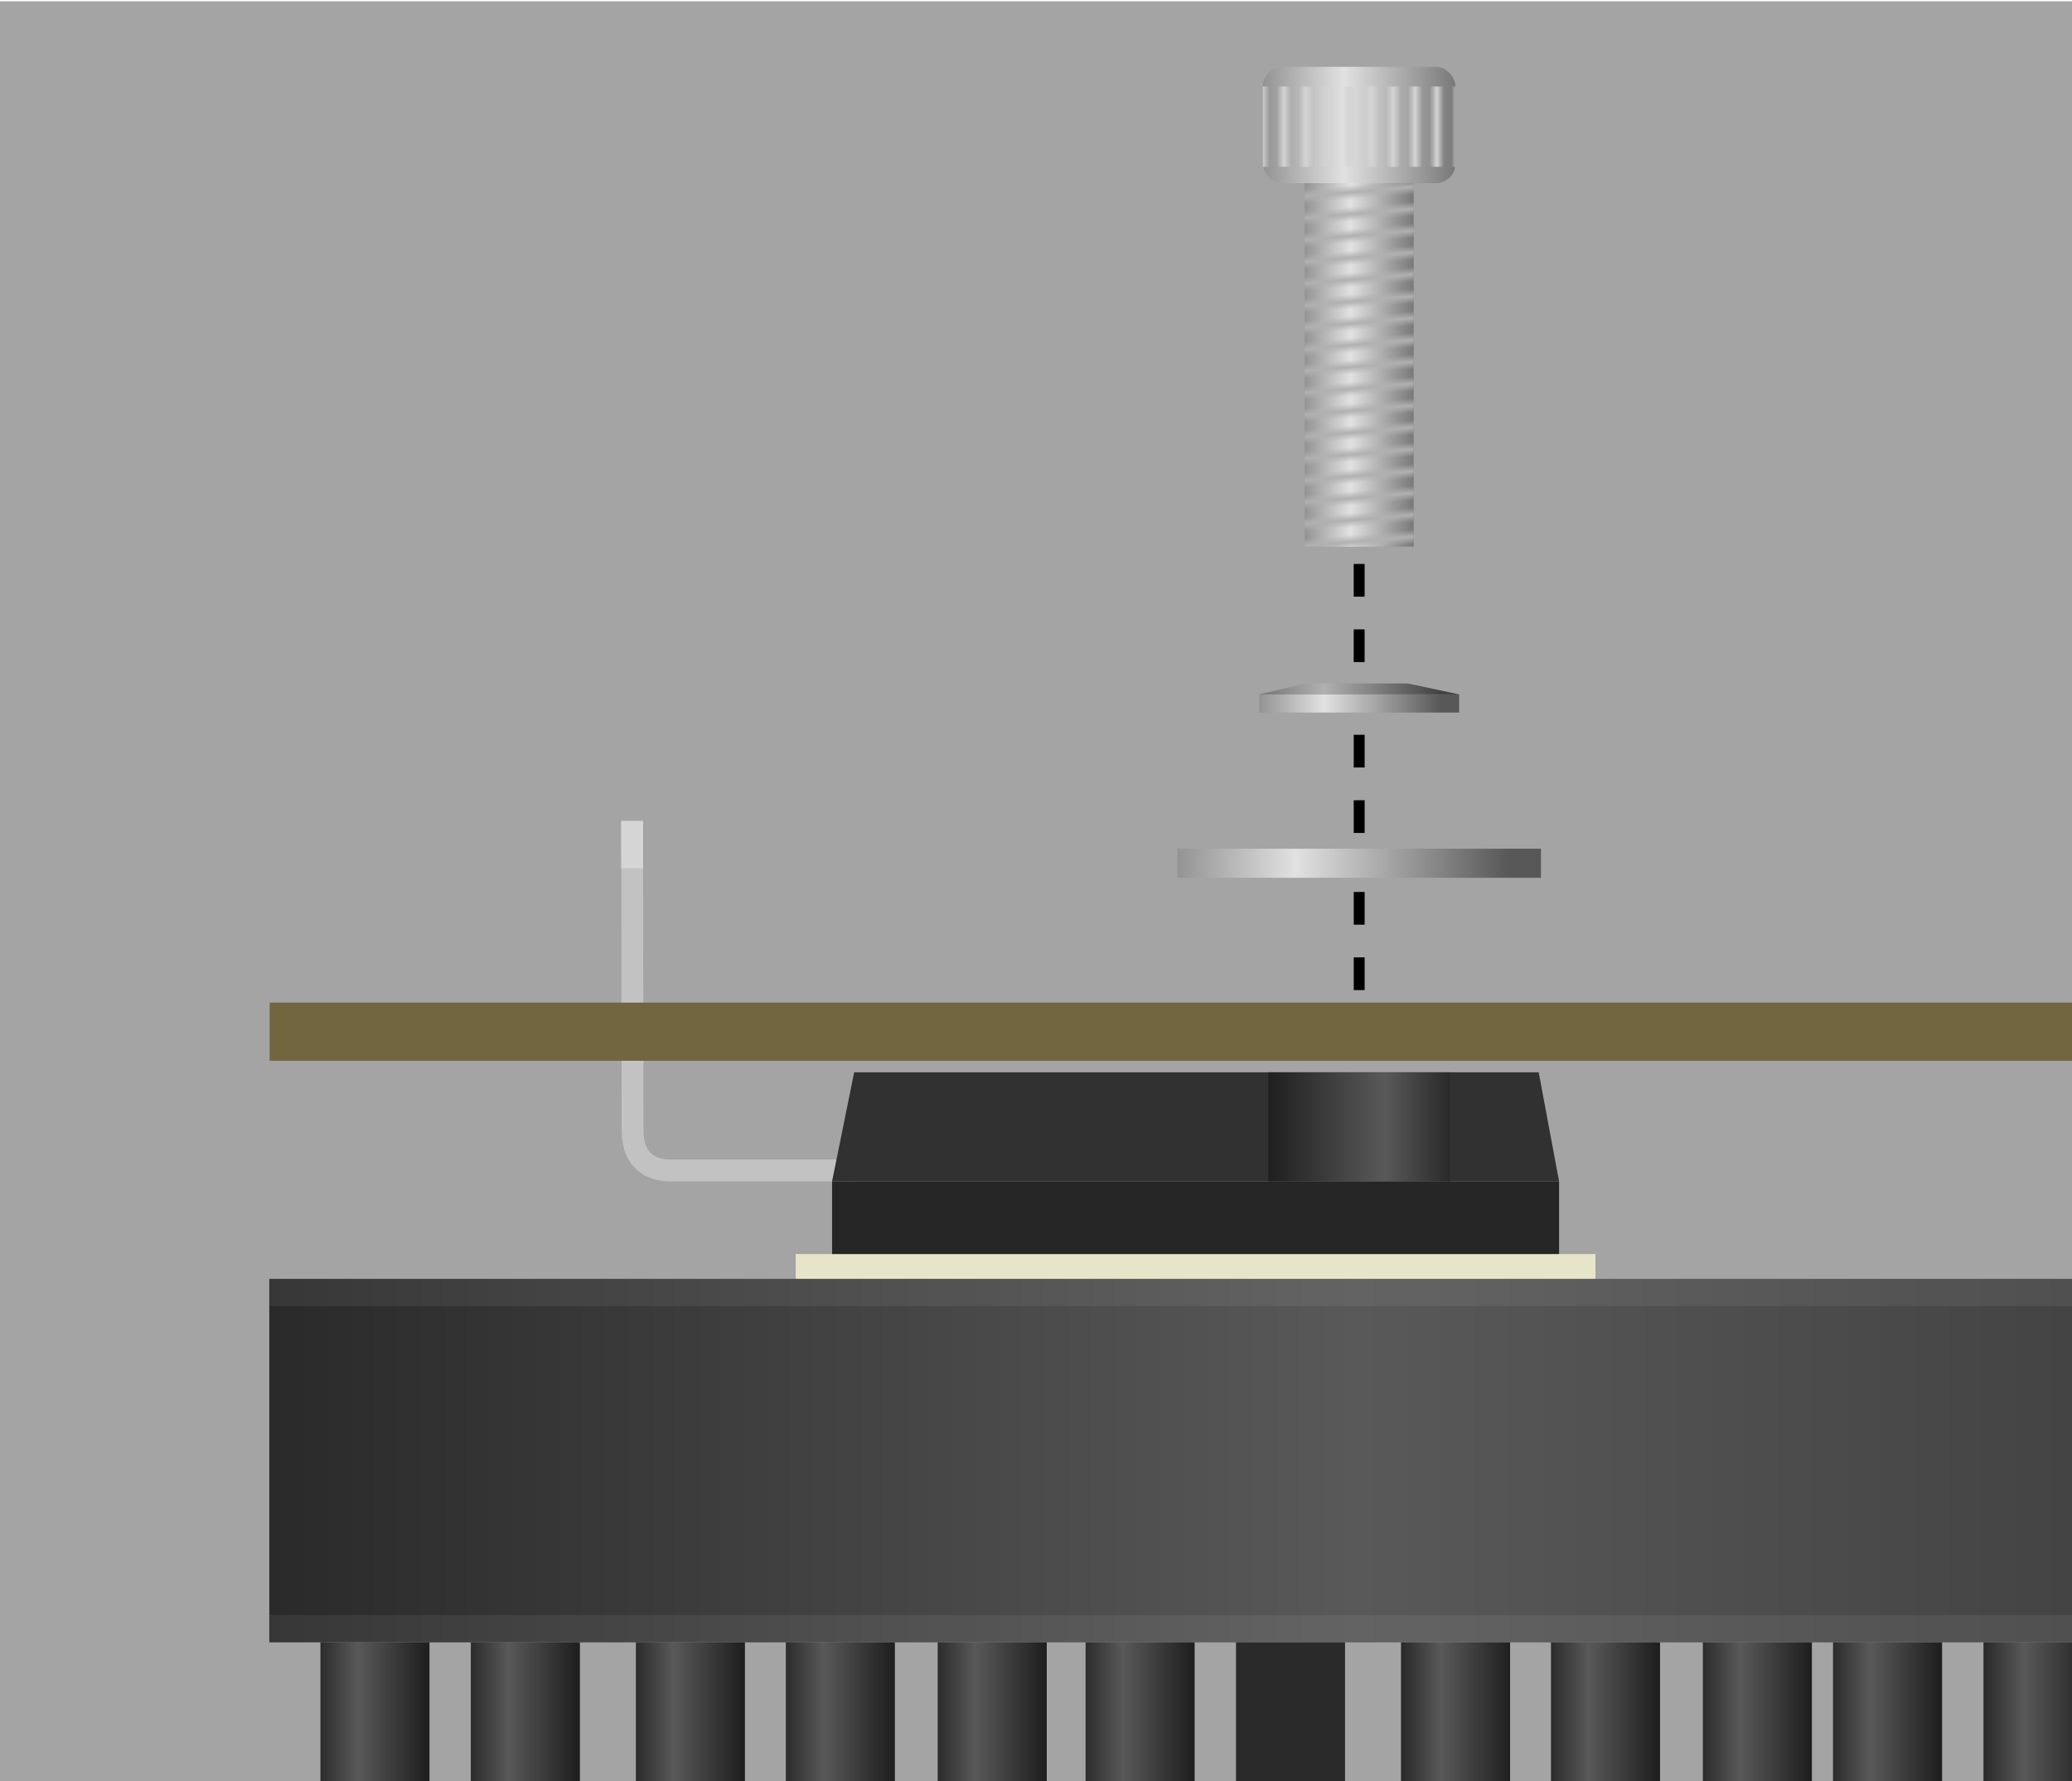 <?xml version="1.0" encoding="UTF-8" standalone="no"?>
<!-- Created with Inkscape (http://www.inkscape.org/) -->

<svg
   width="57mm"
   height="49mm"
   viewBox="0 0 57 49"
   version="1.1"
   id="svg1"
   inkscape:version="1.3.2 (091e20e, 2023-11-25)"
   sodipodi:docname="aca-redux-transistor-install.svg"
   xmlns:inkscape="http://www.inkscape.org/namespaces/inkscape"
   xmlns:sodipodi="http://sodipodi.sourceforge.net/DTD/sodipodi-0.dtd"
   xmlns:xlink="http://www.w3.org/1999/xlink"
   xmlns="http://www.w3.org/2000/svg"
   xmlns:svg="http://www.w3.org/2000/svg">
  <sodipodi:namedview
     id="namedview1"
     pagecolor="#ffffff"
     bordercolor="#000000"
     borderopacity="0.25"
     inkscape:showpageshadow="2"
     inkscape:pageopacity="0.0"
     inkscape:pagecheckerboard="0"
     inkscape:deskcolor="#d1d1d1"
     inkscape:document-units="mm"
     inkscape:zoom="1.1893044"
     inkscape:cx="219.0356"
     inkscape:cy="216.93353"
     inkscape:window-width="1920"
     inkscape:window-height="1027"
     inkscape:window-x="0"
     inkscape:window-y="25"
     inkscape:window-maximized="0"
     inkscape:current-layer="g45" />
  <defs
     id="defs1">
    <linearGradient
       inkscape:collect="always"
       xlink:href="#linearGradient1712"
       id="linearGradient49"
       x1="-25.698"
       y1="52.558"
       x2="-30.626"
       y2="52.558"
       gradientUnits="userSpaceOnUse"
       gradientTransform="matrix(1.015,0,0,1,1.189,9.075102e-5)" />
    <linearGradient
       id="linearGradient1712"
       inkscape:collect="always">
      <stop
         style="stop-color:#2a2a2a;stop-opacity:1;"
         offset="0"
         id="stop1710" />
      <stop
         style="stop-color:#595959;stop-opacity:1;"
         offset="0.357"
         id="stop1711" />
      <stop
         style="stop-color:#1f1f1f;stop-opacity:1;"
         offset="1"
         id="stop1712" />
    </linearGradient>
    <linearGradient
       inkscape:collect="always"
       xlink:href="#linearGradient130"
       id="linearGradient53"
       x1="-29.885"
       y1="28.185"
       x2="-23.635"
       y2="28.185"
       gradientUnits="userSpaceOnUse" />
    <linearGradient
       id="linearGradient130"
       inkscape:collect="always">
      <stop
         style="stop-color:#939393;stop-opacity:1;"
         offset="0"
         id="stop131" />
      <stop
         style="stop-color:#e1e1e1;stop-opacity:1;"
         offset="0.357"
         id="stop133" />
      <stop
         style="stop-color:#585858;stop-opacity:1;"
         offset="1"
         id="stop132" />
    </linearGradient>
    <linearGradient
       inkscape:collect="always"
       xlink:href="#linearGradient130"
       id="linearGradient54"
       gradientUnits="userSpaceOnUse"
       x1="-29.885"
       y1="28.185"
       x2="-23.635"
       y2="28.185"
       gradientTransform="matrix(0.566,0,0,3.125,-11.819,-52.172)" />
    <pattern
       inkscape:collect="always"
       xlink:href="#pattern56"
       preserveAspectRatio="xMidYMid"
       id="pattern57"
       patternTransform="matrix(0.017,0.199,-0.199,0.017,0,0)"
       x="0"
       y="0" />
    <pattern
       inkscape:collect="always"
       patternUnits="userSpaceOnUse"
       width="2.5"
       height="1"
       patternTransform="translate(0,0) scale(2,2)"
       preserveAspectRatio="xMidYMid"
       id="pattern56"
       style="fill:#b1b1b1"
       inkscape:stockid="Stripes 02 (2:3)"
       inkscape:isstock="true"
       inkscape:label="Stripes 02 (2:3)">
      <rect
   style="stroke:none"
   x="0"
   y="-0.5"
   width="1"
   height="2"
   id="rect55" />

    </pattern>
    <pattern
       inkscape:collect="always"
       xlink:href="#Strips1_1.5"
       preserveAspectRatio="xMidYMid"
       id="pattern54"
       patternTransform="scale(0.2)"
       x="0"
       y="0" />
    <pattern
       inkscape:collect="always"
       patternUnits="userSpaceOnUse"
       width="2.5"
       height="1"
       patternTransform="translate(0,0) scale(2,2)"
       preserveAspectRatio="xMidYMid"
       id="Strips1_1.5"
       style="fill:#d4d4d4"
       inkscape:stockid="Stripes 02 (2:3)"
       inkscape:isstock="true"
       inkscape:label="Stripes 02 (2:3)">
      <rect
   style="stroke:none"
   x="0"
   y="-0.5"
   width="1"
   height="2"
   id="rect140" />

    </pattern>
    <linearGradient
       inkscape:collect="always"
       xlink:href="#linearGradient130"
       id="linearGradient62"
       gradientUnits="userSpaceOnUse"
       x1="-29.885"
       y1="42.85"
       x2="-24.885"
       y2="42.85"
       gradientTransform="matrix(1.818,0,0,1.6,125.378,13.406)" />
    <linearGradient
       inkscape:collect="always"
       xlink:href="#linearGradient1712"
       id="linearGradient18-54"
       x1="113"
       y1="28.631"
       x2="149.684"
       y2="28.631"
       gradientUnits="userSpaceOnUse" />
    <linearGradient
       inkscape:collect="always"
       xlink:href="#linearGradient1712"
       id="linearGradient30"
       gradientUnits="userSpaceOnUse"
       gradientTransform="matrix(0.136,0,0,0.386,114.347,18.172)"
       x1="123.195"
       y1="42.381"
       x2="145.195"
       y2="42.381" />
    <linearGradient
       inkscape:collect="always"
       xlink:href="#linearGradient1712"
       id="linearGradient31"
       gradientUnits="userSpaceOnUse"
       gradientTransform="matrix(0.136,0,0,0.386,110.17,18.179)"
       x1="123.195"
       y1="42.381"
       x2="145.195"
       y2="42.381" />
    <linearGradient
       inkscape:collect="always"
       xlink:href="#linearGradient1712"
       id="linearGradient32"
       gradientUnits="userSpaceOnUse"
       gradientTransform="matrix(0.136,0,0,0.386,106.044,18.179)"
       x1="123.195"
       y1="42.381"
       x2="145.195"
       y2="42.381" />
    <linearGradient
       inkscape:collect="always"
       xlink:href="#linearGradient1712"
       id="linearGradient33"
       gradientUnits="userSpaceOnUse"
       gradientTransform="matrix(0.136,0,0,0.386,101.505,18.179)"
       x1="123.195"
       y1="42.381"
       x2="145.195"
       y2="42.381" />
    <linearGradient
       inkscape:collect="always"
       xlink:href="#linearGradient1712"
       id="linearGradient34"
       gradientUnits="userSpaceOnUse"
       gradientTransform="matrix(0.136,0,0,0.386,97.366,18.179)"
       x1="123.195"
       y1="42.381"
       x2="145.195"
       y2="42.381" />
    <linearGradient
       inkscape:collect="always"
       xlink:href="#linearGradient1712"
       id="linearGradient35"
       gradientUnits="userSpaceOnUse"
       gradientTransform="matrix(0.136,0,0,0.386,135.396,18.172)"
       x1="123.195"
       y1="42.381"
       x2="145.195"
       y2="42.381" />
    <linearGradient
       inkscape:collect="always"
       xlink:href="#linearGradient1712"
       id="linearGradient36"
       gradientUnits="userSpaceOnUse"
       gradientTransform="matrix(0.136,0,0,0.386,131.219,18.179)"
       x1="123.195"
       y1="42.381"
       x2="145.195"
       y2="42.381" />
    <linearGradient
       id="linearGradient37"
       inkscape:collect="always"
       gradientTransform="scale(0.882,1.134)"
       x1="163.176"
       y1="28.747"
       x2="166.578"
       y2="28.747"
       gradientUnits="userSpaceOnUse">
      <stop
         style="stop-color:#2a2a2a;stop-opacity:1;"
         offset="0"
         id="stop28" />
      <stop
         style="stop-color:#595959;stop-opacity:1;"
         offset="0.357"
         id="stop29" />
      <stop
         style="stop-color:#1f1f1f;stop-opacity:1;"
         offset="1"
         id="stop30" />
    </linearGradient>
    <linearGradient
       inkscape:collect="always"
       xlink:href="#linearGradient1712"
       id="linearGradient38"
       gradientUnits="userSpaceOnUse"
       gradientTransform="matrix(0.136,0,0,0.386,127.093,18.179)"
       x1="123.195"
       y1="42.381"
       x2="145.195"
       y2="42.381" />
    <linearGradient
       inkscape:collect="always"
       xlink:href="#linearGradient1712"
       id="linearGradient41"
       gradientUnits="userSpaceOnUse"
       gradientTransform="matrix(0.136,0,0,0.386,122.553,18.179)"
       x1="123.195"
       y1="42.381"
       x2="145.195"
       y2="42.381" />
    <linearGradient
       id="linearGradient43"
       inkscape:collect="always"
       gradientTransform="scale(0.882,1.134)"
       x1="181.346"
       y1="28.747"
       x2="184.748"
       y2="28.747"
       gradientUnits="userSpaceOnUse">
      <stop
         style="stop-color:#2a2a2a;stop-opacity:1;"
         offset="0"
         id="stop41" />
      <stop
         style="stop-color:#595959;stop-opacity:1;"
         offset="0.357"
         id="stop42" />
      <stop
         style="stop-color:#1f1f1f;stop-opacity:1;"
         offset="1"
         id="stop43" />
    </linearGradient>
    <linearGradient
       inkscape:collect="always"
       xlink:href="#linearGradient1712"
       id="linearGradient39"
       gradientUnits="userSpaceOnUse"
       gradientTransform="matrix(0.136,0,0,0.386,118.415,18.179)"
       x1="123.195"
       y1="42.381"
       x2="145.195"
       y2="42.381" />
    <linearGradient
       inkscape:collect="always"
       xlink:href="#linearGradient1712"
       id="linearGradient47"
       gradientUnits="userSpaceOnUse"
       gradientTransform="matrix(0.136,0,0,0.386,143.116,18.179)"
       x1="123.195"
       y1="42.381"
       x2="145.195"
       y2="42.381" />
    <linearGradient
       inkscape:collect="always"
       xlink:href="#linearGradient1712"
       id="linearGradient44"
       gradientUnits="userSpaceOnUse"
       gradientTransform="matrix(0.136,0,0,0.386,138.978,18.179)"
       x1="123.195"
       y1="42.381"
       x2="145.195"
       y2="42.381" />
    <linearGradient
       inkscape:collect="always"
       xlink:href="#linearGradient130"
       id="linearGradient58"
       x1="-29.885"
       y1="42.85"
       x2="-24.885"
       y2="42.85"
       gradientUnits="userSpaceOnUse" />
    <linearGradient
       inkscape:collect="always"
       xlink:href="#linearGradient61"
       id="linearGradient59"
       gradientUnits="userSpaceOnUse"
       x1="-29.885"
       y1="42.85"
       x2="-24.885"
       y2="42.85"
       gradientTransform="matrix(1,0,0,0.6,-4.0217773e-7,16.67)" />
    <linearGradient
       id="linearGradient61"
       inkscape:collect="always">
      <stop
         style="stop-color:#737373;stop-opacity:1;"
         offset="0"
         id="stop59" />
      <stop
         style="stop-color:#b0b0b0;stop-opacity:1;"
         offset="0.357"
         id="stop60" />
      <stop
         style="stop-color:#414141;stop-opacity:1;"
         offset="1"
         id="stop61" />
    </linearGradient>
  </defs>
  <g
     inkscape:groupmode="layer"
     id="g45"
     inkscape:label="Q1 Alt"
     style="display:inline"
     transform="translate(-38.651,-57.937)">
    <rect
       style="display:inline;fill:#a4a4a4;fill-opacity:1;fill-rule:evenodd;stroke:none;stroke-width:0.13;stroke-linecap:butt;stroke-linejoin:bevel;stroke-dasharray:none;stroke-opacity:1"
       id="rect2"
       width="57.823"
       height="49.009"
       x="38.517"
       y="57.971" />
    <rect
       style="fill:#e6e5c9;fill-opacity:1;fill-rule:evenodd;stroke:none;stroke-width:0.3;stroke-linejoin:round;stroke-dasharray:0.9, 0.9;stroke-dashoffset:0;stroke-opacity:1"
       id="rect3"
       width="22"
       height="0.7"
       x="60.541"
       y="92.437" />
    <g
       id="g14"
       transform="translate(103.426,36.379)">
      <path
         style="fill:none;fill-opacity:1;fill-rule:evenodd;stroke:#c2c2c2;stroke-width:0.6;stroke-linejoin:round;stroke-dasharray:none;stroke-dashoffset:0;stroke-opacity:1"
         d="m -41.318,53.758 h -5.034 c -0.507,0 -1.02,-0.268 -1.021,-1.095 l -0.012,-8.521"
         id="path9"
         sodipodi:nodetypes="cssc" />
      <rect
         style="fill:#262626;fill-opacity:1;fill-rule:evenodd;stroke:none;stroke-width:0.3;stroke-linejoin:round;stroke-dasharray:0.9, 0.9;stroke-dashoffset:0;stroke-opacity:1"
         id="rect10"
         width="20"
         height="2"
         x="-41.885"
         y="54.058" />
      <path
         id="path10"
         style="fill:#313131;fill-opacity:1;fill-rule:evenodd;stroke:none;stroke-width:0.3;stroke-linejoin:round;stroke-dasharray:0.9, 0.9;stroke-dashoffset:0;stroke-opacity:1"
         d="m -41.277,51.058 -0.608,3 h 20 l -0.561,-3 z"
         sodipodi:nodetypes="ccccc" />
      <rect
         style="fill:url(#linearGradient49);fill-opacity:1;fill-rule:evenodd;stroke:none;stroke-width:0.3;stroke-linejoin:round;stroke-dasharray:0.9, 0.9;stroke-dashoffset:0;stroke-opacity:1"
         id="rect11"
         width="5"
         height="3"
         x="-29.885"
         y="51.058" />
      <path
         style="fill:none;fill-opacity:1;fill-rule:evenodd;stroke:#d5d5d5;stroke-width:0.6;stroke-linejoin:round;stroke-dasharray:none;stroke-dashoffset:0;stroke-opacity:1"
         d="m -47.385,44.142 v 1.305"
         id="path14" />
    </g>
    <path
       style="display:inline;fill:none;fill-opacity:0.061;fill-rule:evenodd;stroke:#000000;stroke-width:0.3;stroke-linejoin:round;stroke-dasharray:0.9, 0.9;stroke-dashoffset:0;stroke-opacity:1"
       d="m 76.041,73.451 v 2.814"
       id="path15" />
    <path
       style="display:inline;fill:none;fill-opacity:0.061;fill-rule:evenodd;stroke:#000000;stroke-width:0.3;stroke-linejoin:round;stroke-dasharray:0.9, 0.9;stroke-dashoffset:0;stroke-opacity:1"
       d="m 76.042,78.152 v 2.814"
       id="path20" />
    <path
       style="display:inline;fill:none;fill-opacity:0.061;fill-rule:evenodd;stroke:#000000;stroke-width:0.3;stroke-linejoin:round;stroke-dasharray:0.9, 0.9;stroke-dashoffset:0;stroke-opacity:1"
       d="m 76.042,82.476 v 2.814"
       id="path21" />
    <g
       id="g24"
       transform="translate(103.276,33.719)">
      <rect
         style="fill:url(#linearGradient53);fill-rule:evenodd;stroke:none;stroke-width:0.6;stroke-linejoin:round;stroke-dasharray:none;stroke-dashoffset:0;stroke-opacity:1"
         id="rect21"
         width="5.3"
         height="3.2"
         x="-29.885"
         y="26.057"
         ry="0.54"
         rx="0.54" />
      <rect
         style="fill:url(#linearGradient54);fill-rule:evenodd;stroke:none;stroke-width:0.6;stroke-linejoin:round;stroke-dasharray:none;stroke-dashoffset:0;stroke-opacity:1"
         id="rect22"
         width="3"
         height="10"
         x="-28.735"
         y="29.257"
         ry="0"
         rx="0" />
      <rect
         style="mix-blend-mode:multiply;fill:url(#pattern57);fill-opacity:1;fill-rule:evenodd;stroke:none;stroke-width:0.6;stroke-linejoin:round;stroke-dasharray:none;stroke-dashoffset:0;stroke-opacity:1"
         id="rect23"
         width="3"
         height="10"
         x="-28.735"
         y="29.257"
         ry="0"
         rx="0" />
      <rect
         style="mix-blend-mode:multiply;fill:url(#pattern54);fill-opacity:1;fill-rule:evenodd;stroke:none;stroke-width:0.6;stroke-linejoin:round;stroke-dasharray:none;stroke-dashoffset:0;stroke-opacity:1"
         id="rect24"
         width="5.3"
         height="2.21"
         x="-29.885"
         y="26.597"
         ry="0"
         rx="0" />
    </g>
    <rect
       style="fill:url(#linearGradient62);fill-rule:evenodd;stroke:none;stroke-width:0.6;stroke-linejoin:round;stroke-dasharray:none;stroke-dashoffset:0;stroke-opacity:1"
       id="rect25"
       width="10"
       height="0.8"
       x="71.042"
       y="81.286" />
    <g
       id="g43"
       transform="translate(-66.7,70.52)"
       style="display:inline">
      <rect
         style="display:inline;fill:#716640;fill-opacity:1;fill-rule:evenodd;stroke:none;stroke-width:0.3;stroke-linejoin:round;stroke-opacity:1"
         id="rect26"
         width="50.272"
         height="1.6"
         x="112.769"
         y="15" />
      <g
         id="g42">
        <g
           id="g30"
           transform="matrix(2.285,0,0,1,-145.446,-1.031)"
           style="stroke-width:0.662">
          <rect
             style="fill:url(#linearGradient18-54);fill-opacity:1;fill-rule:evenodd;stroke:none;stroke-width:0.198;stroke-linejoin:round;stroke-opacity:1"
             id="rect27"
             width="22"
             height="10"
             x="113"
             y="23.631" />
          <rect
             style="display:inline;mix-blend-mode:normal;fill:#ffffff;fill-opacity:0.065;fill-rule:evenodd;stroke:none;stroke-width:0.198;stroke-linejoin:round;stroke-opacity:1"
             id="rect29"
             width="22"
             height="0.75"
             x="113"
             y="23.631" />
          <rect
             style="display:inline;mix-blend-mode:normal;fill:#ffffff;fill-opacity:0.065;fill-rule:evenodd;stroke:none;stroke-width:0.198;stroke-linejoin:round;stroke-opacity:1"
             id="rect30"
             width="22"
             height="0.75"
             x="113"
             y="32.881" />
        </g>
        <rect
           style="fill:url(#linearGradient30);fill-rule:evenodd;stroke:none;stroke-width:0.3;stroke-linejoin:round;stroke-opacity:1"
           id="rect31"
           width="3"
           height="3.86"
           x="131.147"
           y="32.6" />
        <rect
           style="display:inline;fill:url(#linearGradient31);fill-rule:evenodd;stroke:none;stroke-width:0.3;stroke-linejoin:round;stroke-opacity:1"
           id="rect32"
           width="3"
           height="3.858"
           x="126.969"
           y="32.6" />
        <rect
           style="display:inline;fill:url(#linearGradient32);fill-rule:evenodd;stroke:none;stroke-width:0.3;stroke-linejoin:round;stroke-opacity:1"
           id="rect33"
           width="3"
           height="3.858"
           x="122.844"
           y="32.6" />
        <rect
           style="display:inline;fill:url(#linearGradient33);fill-rule:evenodd;stroke:none;stroke-width:0.3;stroke-linejoin:round;stroke-opacity:1"
           id="rect34"
           width="3"
           height="3.858"
           x="118.304"
           y="32.6" />
        <rect
           style="display:inline;fill:url(#linearGradient34);fill-rule:evenodd;stroke:none;stroke-width:0.3;stroke-linejoin:round;stroke-opacity:1"
           id="rect35"
           width="3"
           height="3.858"
           x="114.166"
           y="32.6" />
        <rect
           style="display:inline;fill:url(#linearGradient35);fill-rule:evenodd;stroke:none;stroke-width:0.3;stroke-linejoin:round;stroke-opacity:1"
           id="rect36"
           width="3"
           height="3.86"
           x="152.196"
           y="32.6" />
        <rect
           style="display:inline;fill:url(#linearGradient36);fill-rule:evenodd;stroke:none;stroke-width:0.3;stroke-linejoin:round;stroke-opacity:1"
           id="rect37"
           width="3"
           height="3.858"
           x="148.018"
           y="32.6" />
        <rect
           style="display:inline;fill:url(#linearGradient37);fill-rule:evenodd;stroke:none;stroke-width:0.3;stroke-linejoin:round;stroke-opacity:1"
           id="rect38"
           width="3"
           height="3.858"
           x="143.893"
           y="32.6" />
        <rect
           style="display:inline;fill:url(#linearGradient38);fill-rule:evenodd;stroke:none;stroke-width:0.3;stroke-linejoin:round;stroke-opacity:1"
           id="rect39"
           width="3"
           height="3.858"
           x="139.353"
           y="32.6" />
        <rect
           style="display:inline;fill:url(#linearGradient39);fill-rule:evenodd;stroke:none;stroke-width:0.3;stroke-linejoin:round;stroke-opacity:1"
           id="rect40"
           width="3"
           height="3.858"
           x="135.215"
           y="32.6" />
        <rect
           style="display:inline;fill:url(#linearGradient43);fill-rule:evenodd;stroke:none;stroke-width:0.3;stroke-linejoin:round;stroke-opacity:1"
           id="rect41"
           width="3"
           height="3.858"
           x="159.916"
           y="32.6" />
        <rect
           style="display:inline;fill:url(#linearGradient44);fill-rule:evenodd;stroke:none;stroke-width:0.3;stroke-linejoin:round;stroke-opacity:1"
           id="rect42"
           width="3"
           height="3.858"
           x="155.777"
           y="32.6" />
      </g>
    </g>
    <g
       id="g44"
       transform="translate(103.176,34.615)">
      <rect
         style="fill:url(#linearGradient58);fill-rule:evenodd;stroke:none;stroke-width:0.6;stroke-linejoin:round;stroke-dasharray:none;stroke-dashoffset:0;stroke-opacity:1"
         id="rect43"
         width="5.5"
         height="0.5"
         x="-29.885"
         y="42.425" />
      <path
         id="path43"
         style="fill:url(#linearGradient59);fill-rule:evenodd;stroke:none;stroke-width:0.6;stroke-linejoin:round;stroke-dasharray:none;stroke-dashoffset:0;stroke-opacity:1"
         d="m -28.595,42.125 -1.29,0.3 h 5.5 l -1.412,-0.3 z"
         sodipodi:nodetypes="ccccc" />
    </g>
  </g>
</svg>
